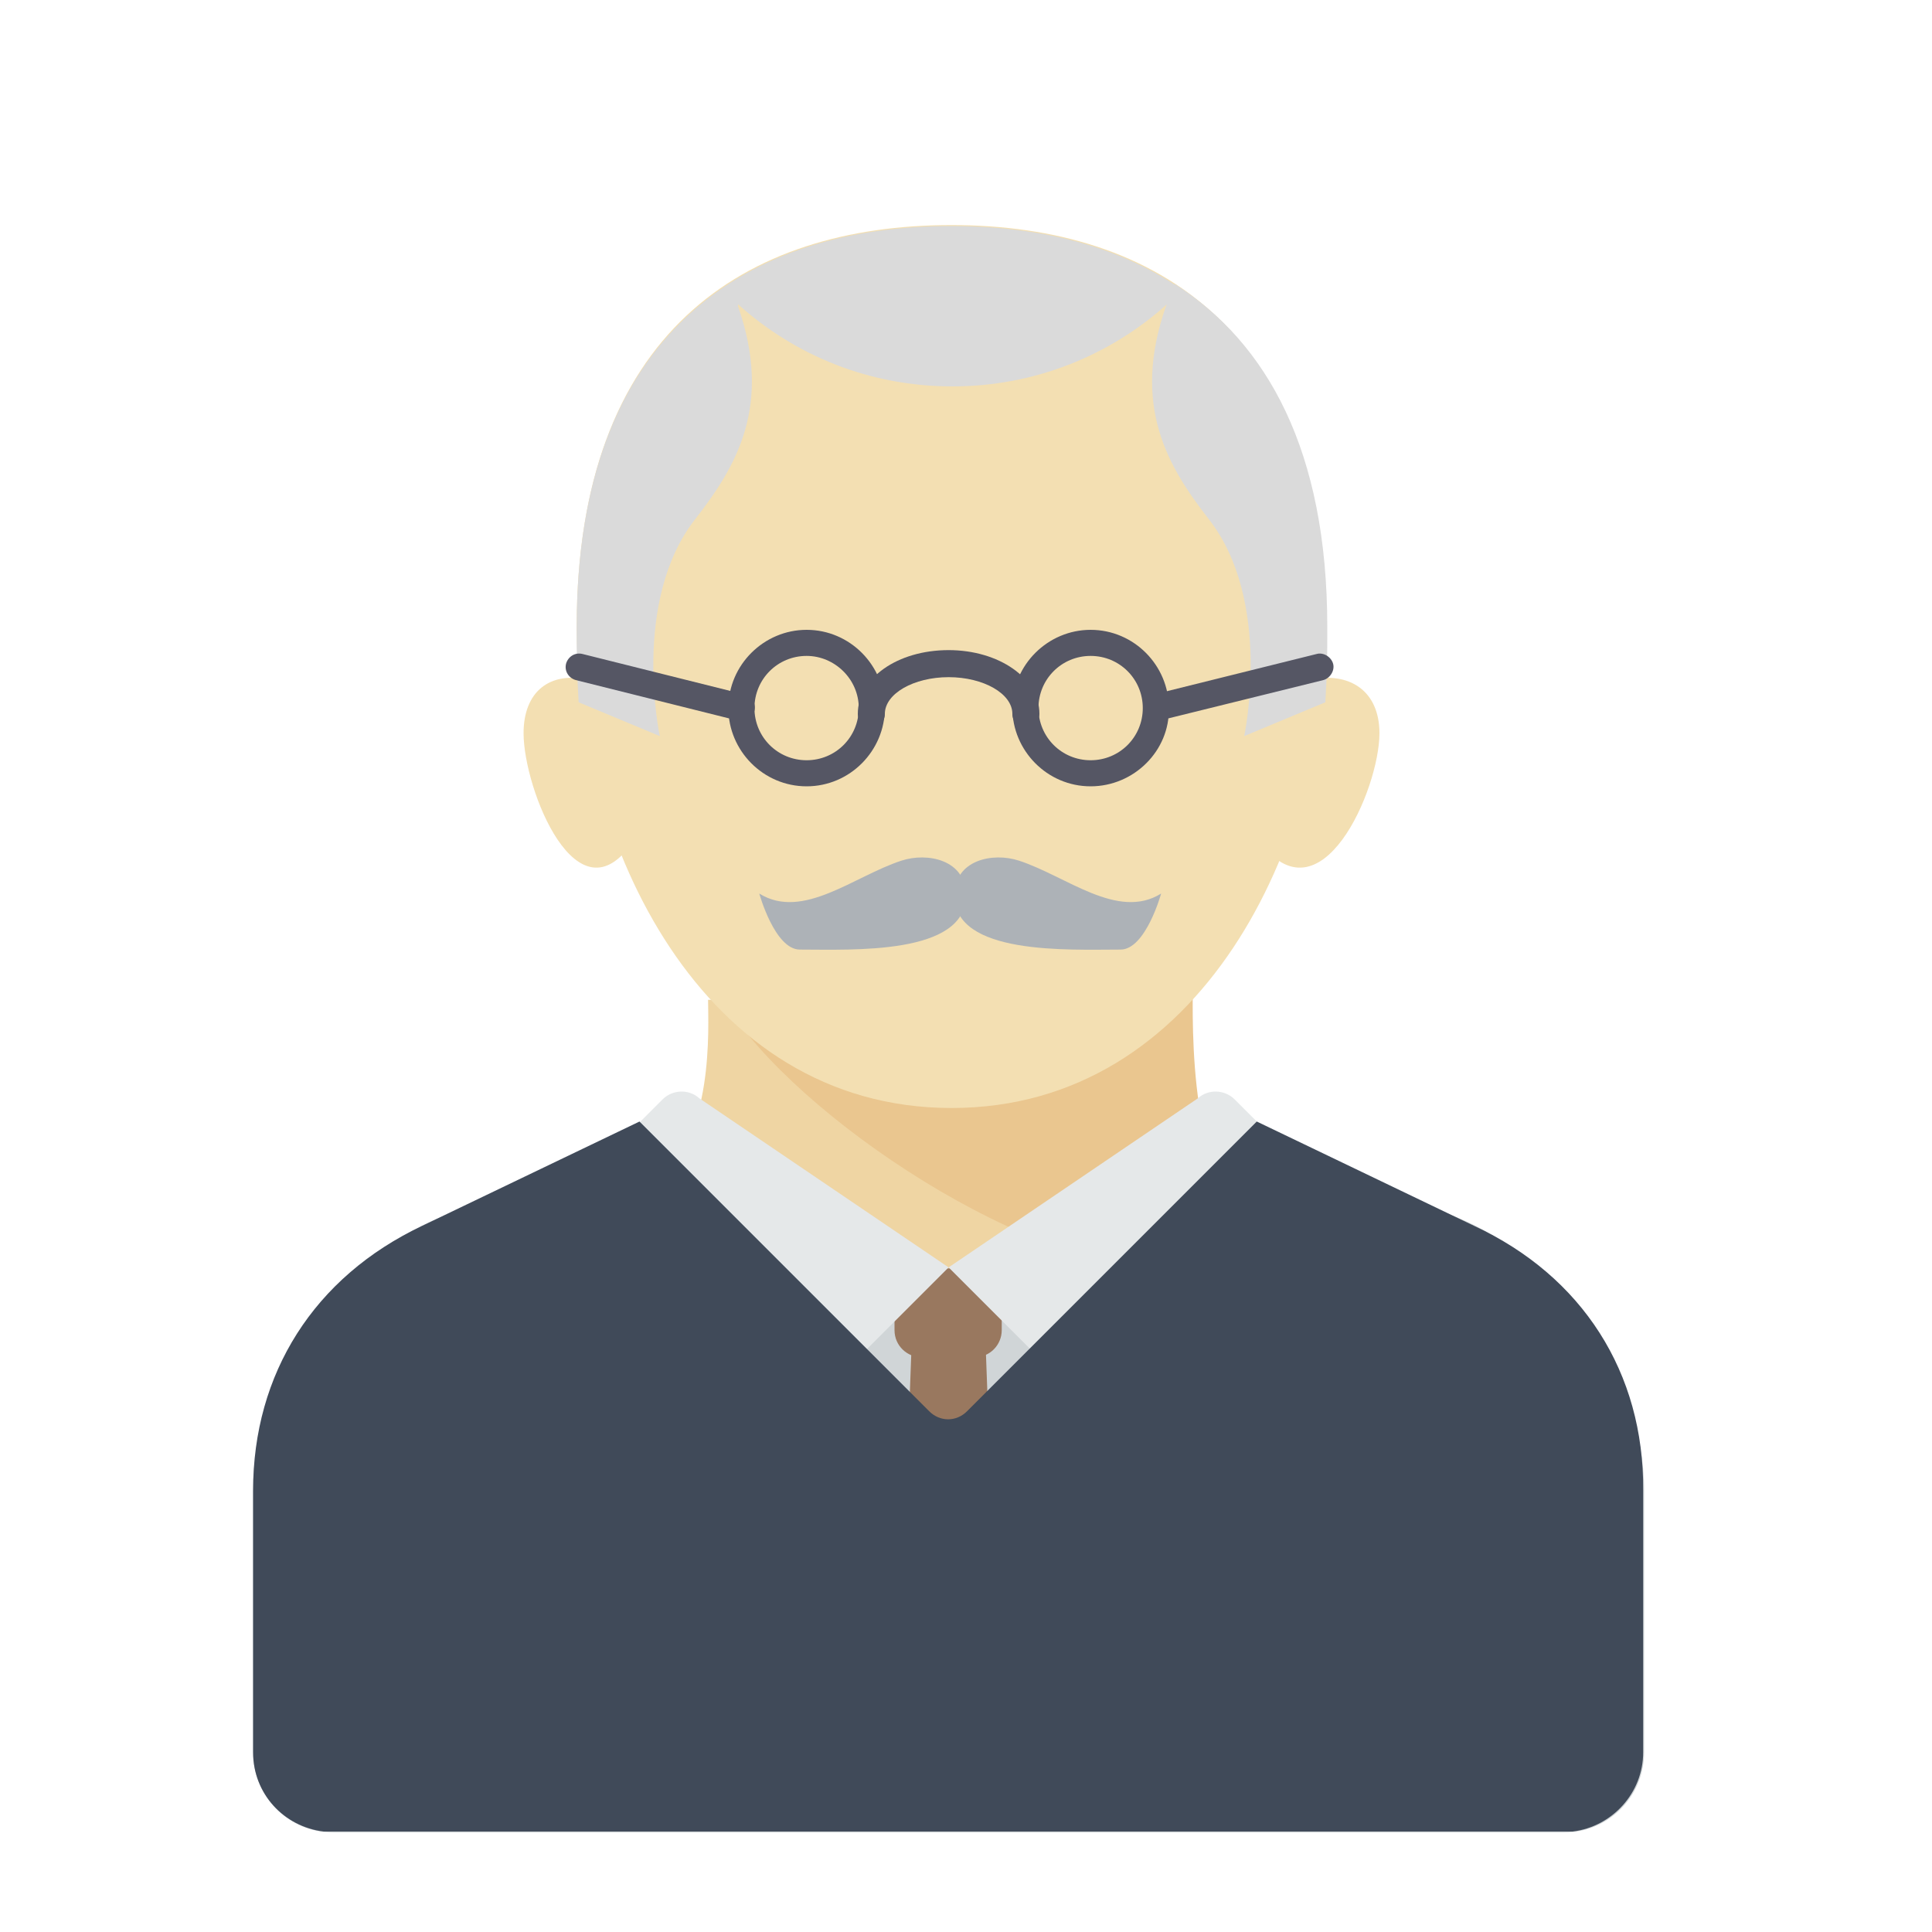 <?xml version="1.0" encoding="utf-8"?>
<!-- Generator: Adobe Illustrator 19.1.0, SVG Export Plug-In . SVG Version: 6.00 Build 0)  -->
<svg version="1.1" id="Layer_1" xmlns="http://www.w3.org/2000/svg" xmlns:xlink="http://www.w3.org/1999/xlink" x="0px" y="0px"
	 viewBox="0 0 200 200" style="enable-background:new 0 0 200 200;" xml:space="preserve">
<style type="text/css">
	.st0{fill:#EFD5A3;}
	.st1{fill:#EAC68F;}
	.st2{fill:#D0D5D7;}
	.st3{fill:#99785F;}
	.st4{fill:#E5E8E9;}
	.st5{fill:#F3DFB2;}
	.st6{fill:#ADB2B7;}
	.st7{fill:#DADADA;}
	.st8{fill:#555664;}
	.st9{fill:#6B9EBF;}
	.st10{fill:#404A59;}
</style>
<g>
	<g>
		<path class="st0" d="M67.8,122.1c6.2-4,5.5-15.9,5.5-18.6h49.8c0,2.8-0.8,14.6,5.4,18.6l-30.3,34L67.8,122.1z"/>
	</g>
	<g>
		<path class="st1" d="M117.9,131.3l11-6.3c-6.2-4-5.4-21.4-5.4-24.2H73.6C77.2,111.2,100.8,128.8,117.9,131.3z"/>
	</g>
	<g>
		<path class="st2" d="M161.9,189.7c4.6,0,8.3-3.7,8.3-8.3v-27.1c0-12.2-9.5-25.2-21.1-28.9l-17.3-5.5c-9.3,7.1-22.6,16.8-33.6,16.8
			c-10.9,0-24.2-9.7-33.6-16.8l-17.3,5.5c-11.6,3.7-21.1,16.7-21.1,28.9v27.1c0,4.6,3.7,8.3,8.3,8.3H161.9z"/>
	</g>
	<g>
		<path class="st3" d="M103.7,137.7c0,1.5-1.2,2.8-2.8,2.8h-5.5c-1.5,0-2.8-1.2-2.8-2.8v-3.6c0-1.5,1.2-2.8,2.8-2.8h5.5
			c1.5,0,2.8,1.2,2.8,2.8V137.7z"/>
	</g>
	<g>
		<circle class="st2" cx="98.2" cy="161.6" r="2.8"/>
	</g>
	<g>
		<path class="st4" d="M98.2,131.2l-11.6,11.6c-1.2,1.2-3.2,1-4.2-0.3l-20.2-22.3l6.4-6.4c1-1,2.7-1.1,3.8-0.1L98.2,131.2z"/>
	</g>
	<g>
		<path class="st4" d="M98.2,131.2l11.6,11.6c1.2,1.2,3.2,1,4.2-0.3l20.2-22.3l-6.4-6.4c-1-1-2.7-1.1-3.8-0.1L98.2,131.2z"/>
	</g>
	<g>
		<polygon class="st3" points="102,138.4 98.2,138.4 94.4,138.4 92.7,184.3 98.2,184.3 103.7,184.3 		"/>
	</g>
	<g>
		<path class="st5" d="M135.3,70.4c4.5-1,7.5,1.2,7.5,5.5c0,5.8-6.1,19.9-12.5,11.1C123.9,78.2,135.3,70.4,135.3,70.4z"/>
	</g>
	<g>
		<path class="st5" d="M61.1,70.4c-4.2-1-6.9,1.2-6.9,5.5c0,5.8,5.6,19.9,11.4,11.1C71.5,78.2,61.1,70.4,61.1,70.4z"/>
	</g>
	<g>
		<path class="st5" d="M137.3,64.9c0,22.2-12.8,49.8-38.8,49.8c-26,0-38.8-27.7-38.8-49.8c0-30.5,17.4-41.6,38.8-41.6
			C119.9,23.3,137.3,34.6,137.3,64.9z"/>
	</g>
	<g>
		<path class="st6" d="M100,92.7c0-3.7-4-4.5-6.7-3.6c-4.9,1.6-10.2,6.2-14.7,3.4c0,0,1.6,5.8,4.2,5.8C88.2,98.3,100,98.9,100,92.7z
			"/>
	</g>
	<g>
		<path class="st6" d="M98.8,92.7c0-3.7,4-4.5,6.7-3.6c4.9,1.6,10.2,6.2,14.7,3.4c0,0-1.6,5.8-4.2,5.8
			C110.6,98.3,98.8,98.9,98.8,92.7z"/>
	</g>
	<g>
		<path class="st7" d="M137.2,63.4c-0.6-29.1-17.7-40-38.7-40c-21,0-38.1,10.7-38.7,40c10-7,16.6-18.6,16.6-31.7c0-0.1,0-0.1,0-0.2
			c5.9,5.3,13.6,8.5,22.2,8.5c8.5,0,16.3-3.2,22.2-8.5c0,0.1,0,0.1,0,0.2C120.6,44.8,127.2,56.4,137.2,63.4z"/>
	</g>
	<g>
		<path class="st7" d="M59.7,64.9c0,2.9,0,4.5,0.2,7.8l8.4,3.5c0,0-3-14,3.7-22.5c4.2-5.4,8-11.7,4.4-22c-0.3-0.8-0.6-1.5-0.9-2.3
			C65.9,35.5,59.7,46.7,59.7,64.9z"/>
	</g>
	<g>
		<path class="st7" d="M137.4,64.9c0,2.9,0,4.5-0.2,7.8l-8.4,3.5c0,0,3-14-3.7-22.5c-4.2-5.4-8-11.7-4.4-22c0.3-0.8,0.6-1.5,0.9-2.3
			C131.2,35.5,137.4,46.7,137.4,64.9z"/>
	</g>
	<g>
		<path class="st8" d="M76.7,74.6c-0.1,0-0.2,0-0.3,0l-16.8-4.2c-0.7-0.2-1.2-0.9-1-1.7c0.2-0.7,0.9-1.2,1.7-1l16.8,4.2
			c0.7,0.2,1.2,0.9,1,1.7C77.9,74.2,77.3,74.6,76.7,74.6z"/>
	</g>
	<g>
		<path class="st8" d="M119.7,74.6c-0.6,0-1.2-0.4-1.3-1c-0.2-0.7,0.3-1.5,1-1.7l16.9-4.2c0.7-0.2,1.5,0.3,1.7,1
			c0.2,0.7-0.3,1.5-1,1.7L120,74.6C119.9,74.6,119.8,74.6,119.7,74.6z"/>
	</g>
	<g>
		<path class="st8" d="M106.2,75.3c-0.8,0-1.4-0.6-1.4-1.4c0-2.1-3-3.8-6.6-3.8c-3.6,0-6.6,1.7-6.6,3.8c0,0.8-0.6,1.4-1.4,1.4
			c-0.8,0-1.4-0.6-1.4-1.4c0-3.7,4.1-6.6,9.4-6.6c5.2,0,9.4,2.9,9.4,6.6C107.6,74.7,106.9,75.3,106.2,75.3z"/>
	</g>
	<g>
		<path class="st9" d="M47.6,125.3"/>
	</g>
	<g>
		<path class="st8" d="M83.5,81.4c-4.5,0-8.1-3.7-8.1-8.1c0-4.5,3.7-8.1,8.1-8.1c4.5,0,8.1,3.7,8.1,8.1C91.6,77.7,88,81.4,83.5,81.4
			z M83.5,67.9c-3,0-5.4,2.4-5.4,5.4c0,3,2.4,5.4,5.4,5.4c3,0,5.4-2.4,5.4-5.4C88.9,70.3,86.4,67.9,83.5,67.9z"/>
	</g>
	<g>
		<path class="st8" d="M112.9,81.4c-4.5,0-8.1-3.7-8.1-8.1c0-4.5,3.7-8.1,8.1-8.1c4.5,0,8.1,3.7,8.1,8.1
			C121.1,77.7,117.4,81.4,112.9,81.4z M112.9,67.9c-3,0-5.4,2.4-5.4,5.4c0,3,2.4,5.4,5.4,5.4c3,0,5.4-2.4,5.4-5.4
			C118.3,70.3,115.9,67.9,112.9,67.9z"/>
	</g>
	<g>
		<path class="st10" d="M152.6,126.9l-22.5-10.8l-30,30c-1.1,1.1-2.8,1.1-3.9,0l-30-30l-22.5,10.8c-11.2,5.3-17.5,15.3-17.5,27.4
			v27.1c0,4.3,3.2,7.7,7.3,8.2h129.3c4.1-0.5,7.3-4,7.3-8.2v-27.1C170.2,142.1,163.8,132.1,152.6,126.9z"/>
	</g>
</g>
</svg>
